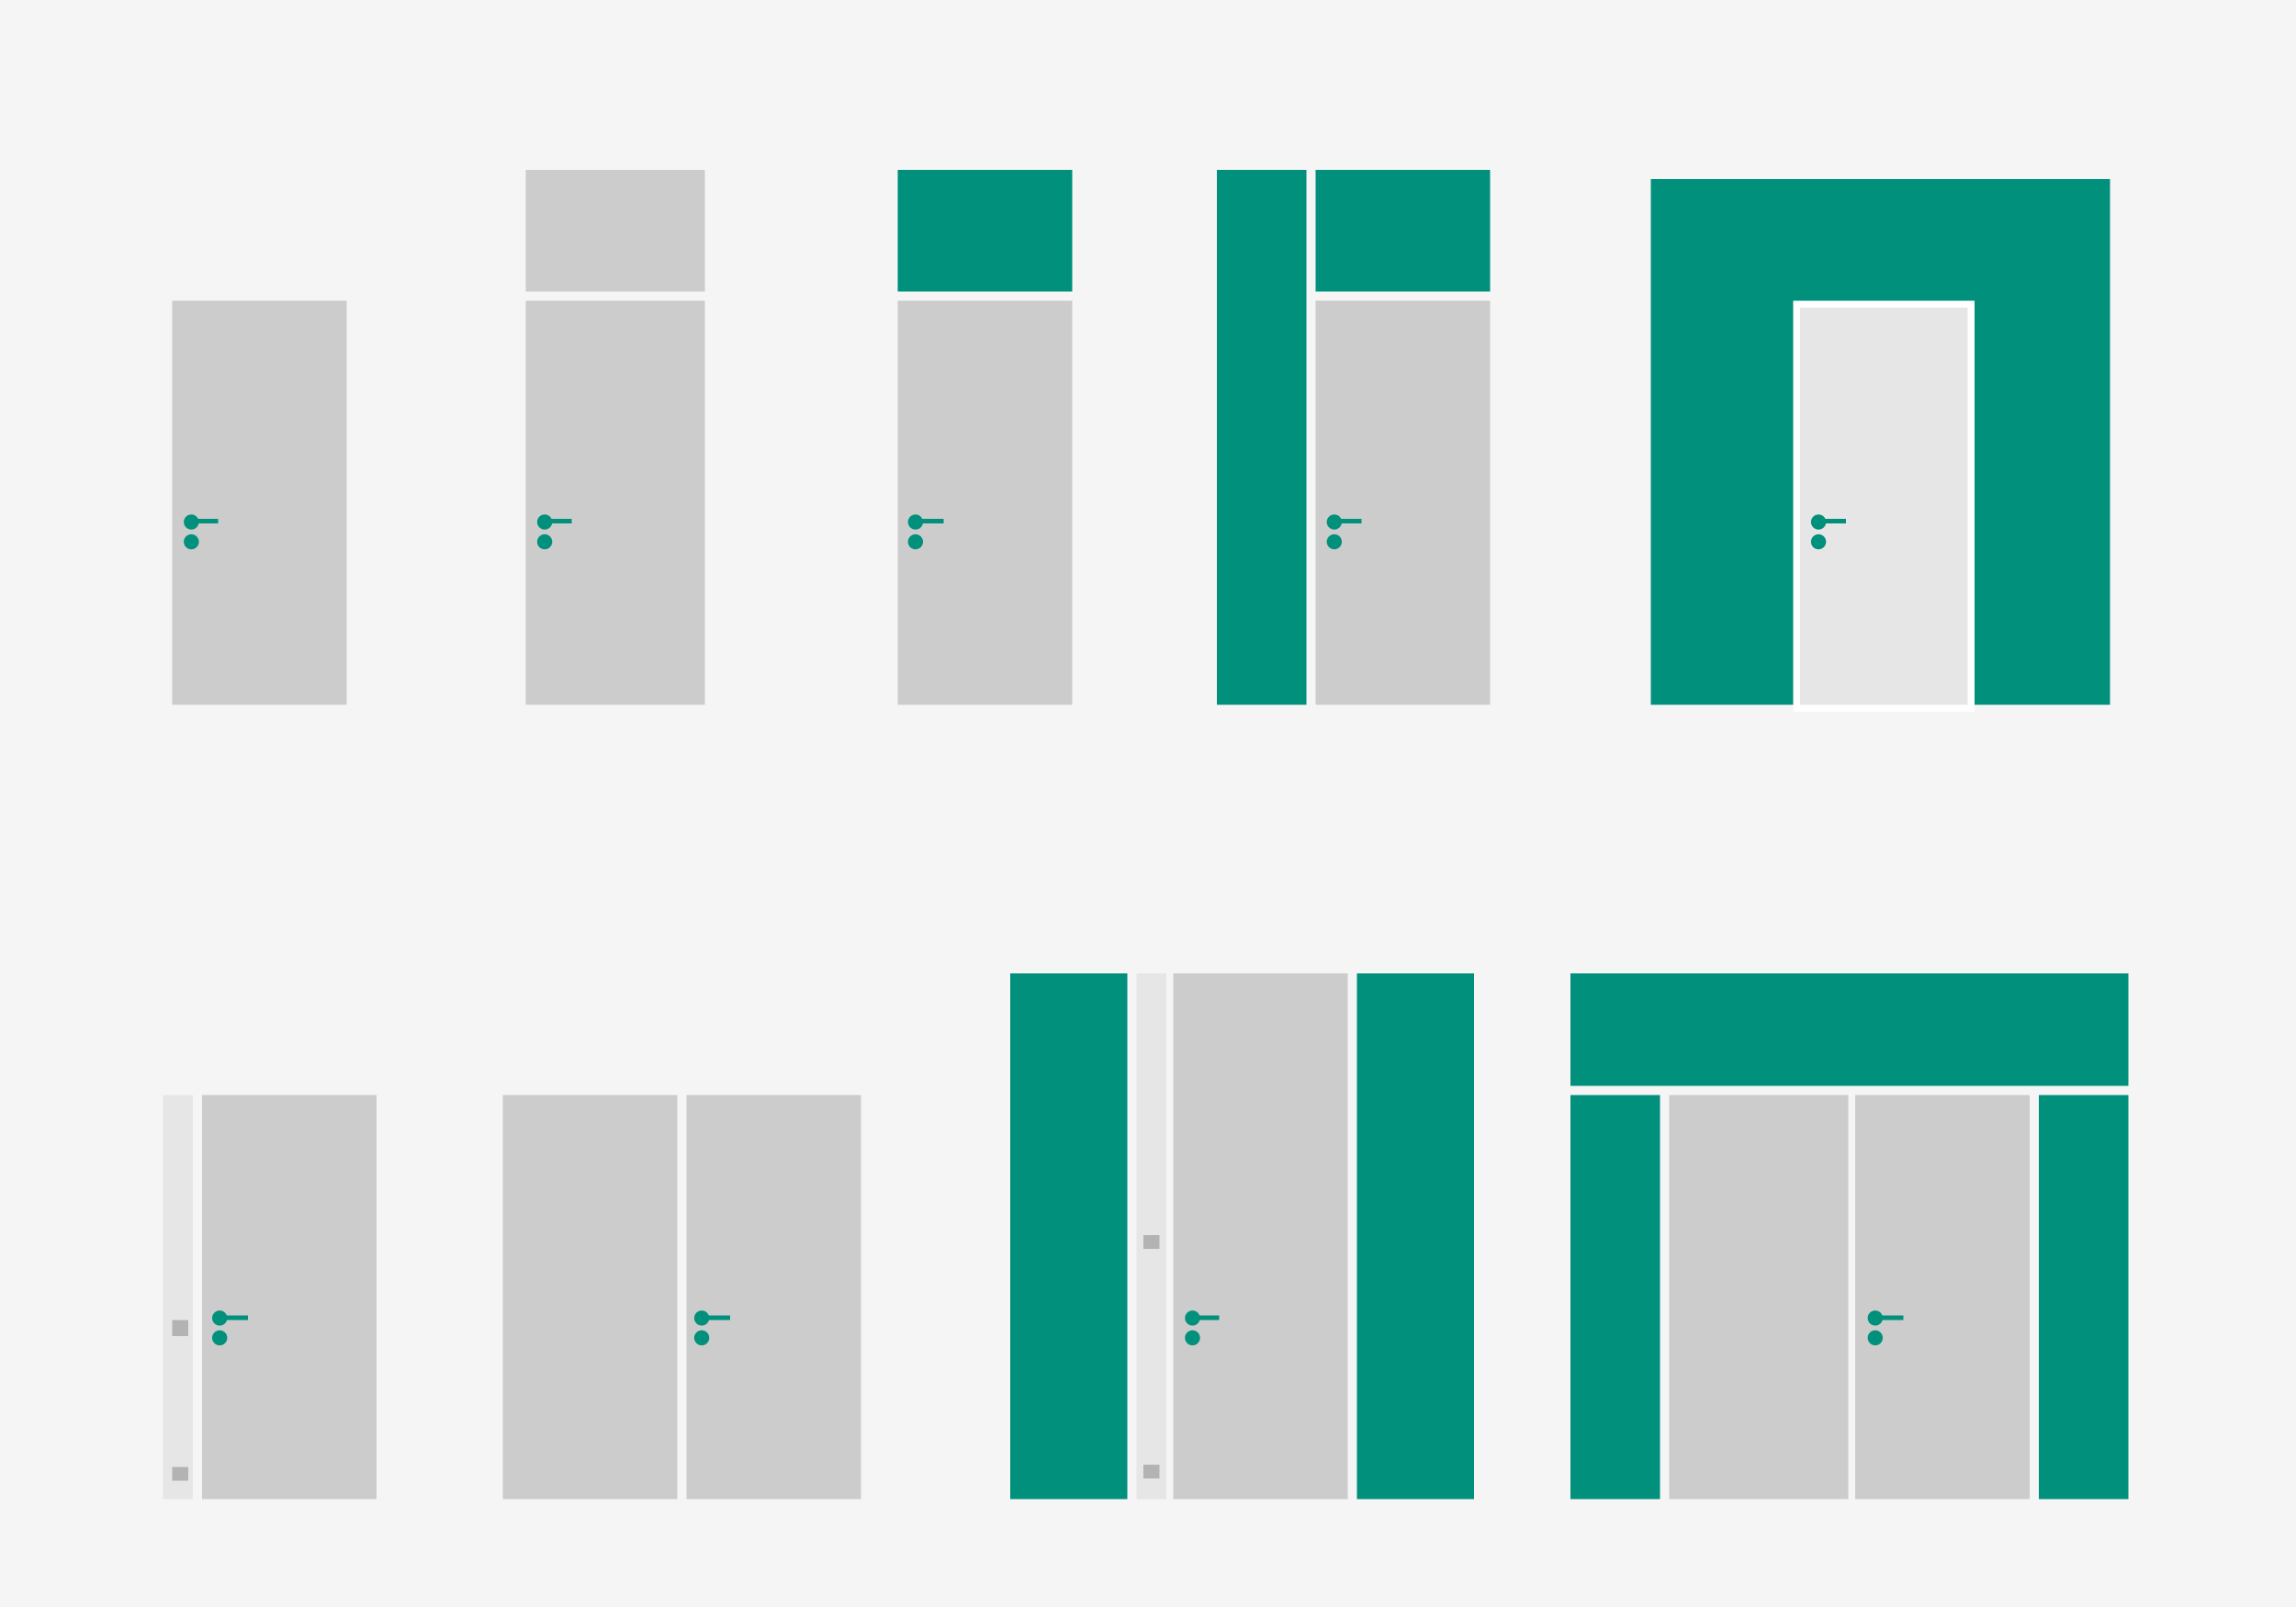 <?xml version="1.0" encoding="utf-8"?>
<!-- Generator: Adobe Illustrator 16.0.3, SVG Export Plug-In . SVG Version: 6.00 Build 0)  -->
<!DOCTYPE svg PUBLIC "-//W3C//DTD SVG 1.1//EN" "http://www.w3.org/Graphics/SVG/1.1/DTD/svg11.dtd">
<svg version="1.1" xmlns:x="http://ns.adobe.com/Extensibility/1.0/" xmlns:i="http://ns.adobe.com/AdobeIllustrator/10.0/" xmlns:graph="http://ns.adobe.com/Graphs/1.0/"
	 xmlns="http://www.w3.org/2000/svg" xmlns:xlink="http://www.w3.org/1999/xlink" x="0px" y="0px" width="1000px" height="700px"
	 viewBox="0 0 1000 700" enable-background="new 0 0 1000 700" xml:space="preserve">
<g id="Hintergrund_Grau">
	<rect x="-57" y="-34" fill="#F5F5F5" width="1098" height="769"/>
</g>
<g id="Inhalt">
	<g>
		<rect x="75" y="131" fill="#CCCCCC" width="76" height="176"/>
	</g>
	<g>
		<g>
			<rect x="391" y="131" fill="#CCCCCC" width="76" height="176"/>
		</g>
		<rect x="391" y="74" fill="#00907C" width="76" height="53"/>
	</g>
	<g>
		<rect x="573" y="131" fill="#CCCCCC" width="76" height="176"/>
		<rect x="573" y="74" fill="#00907C" width="76" height="53"/>
		<rect x="530" y="74" fill="#00907C" width="39" height="233"/>
	</g>
	<g>
		<rect x="719" y="78" fill="#00907C" width="200" height="229"/>
		<g>
			<rect x="782.5" y="132.5" fill="#E6E6E6" stroke="#FFFFFF" stroke-width="3" stroke-miterlimit="10" width="76" height="176"/>
		</g>
	</g>
	<g>
		<rect x="229" y="74" fill="#CCCCCC" width="78" height="53"/>
		<rect x="229" y="131" fill="#CCCCCC" width="78" height="176"/>
	</g>
	<g>
		<rect x="299" y="477" fill="#CCCCCC" width="76" height="176"/>
	</g>
	<g>
		<rect x="219" y="477" fill="#CCCCCC" width="76" height="176"/>
	</g>
	<rect x="684" y="424" fill="#00907C" width="243" height="49"/>
	<g>
		<rect x="808" y="477" fill="#CCCCCC" width="76" height="176"/>
	</g>
	<g>
		<rect x="727" y="477" fill="#CCCCCC" width="78" height="176"/>
	</g>
	<rect x="684" y="477" fill="#00907C" width="39" height="176"/>
	<rect x="888" y="477" fill="#00907C" width="39" height="176"/>
	<rect x="88" y="477" fill="#CCCCCC" width="76" height="176"/>
	<g>
		<rect x="71" y="477" fill="#E6E6E6" width="13" height="176"/>
		<rect x="75" y="639" fill="#B3B3B3" width="7" height="6"/>
		<rect x="75" y="575" fill="#B3B3B3" width="7" height="7"/>
	</g>
	<g>
		<rect x="511" y="424" fill="#CCCCCC" width="76" height="229"/>
	</g>
	<rect x="440" y="424" fill="#00907C" width="51" height="229"/>
	<rect x="591" y="424" fill="#00907C" width="51" height="229"/>
	<g>
		<rect x="495" y="424" fill="#E6E6E6" width="13" height="229"/>
		<rect x="498" y="638" fill="#B3B3B3" width="7" height="6"/>
		<rect x="498" y="538" fill="#B3B3B3" width="7" height="6"/>
	</g>
	<g>
		<circle fill="#00907C" cx="83.333" cy="227.392" r="3.285"/>
		<circle fill="#00907C" cx="83.333" cy="236.004" r="3.285"/>
		<rect x="82" y="226" fill="#00907C" width="13" height="2"/>
		<line fill="none" x1="76" y1="224" x2="76" y2="238"/>
	</g>
	<circle fill="#00907C" cx="95.684" cy="574.143" r="3.285"/>
	<circle fill="#00907C" cx="95.684" cy="582.755" r="3.285"/>
	<rect x="94" y="573" fill="#00907C" width="14" height="2"/>
	<line fill="none" x1="89" y1="571" x2="89" y2="584"/>
	<circle fill="#00907C" cx="305.634" cy="574.143" r="3.285"/>
	<circle fill="#00907C" cx="305.634" cy="582.755" r="3.285"/>
	<rect x="304" y="573" fill="#00907C" width="14" height="2"/>
	<line fill="none" x1="299" y1="571" x2="299" y2="584"/>
	<circle fill="#00907C" cx="519.384" cy="574.143" r="3.285"/>
	<circle fill="#00907C" cx="519.384" cy="582.755" r="3.285"/>
	<rect x="518" y="573" fill="#00907C" width="13" height="2"/>
	<line fill="none" x1="508" y1="571" x2="508" y2="584"/>
	<circle fill="#00907C" cx="816.735" cy="574.143" r="3.284"/>
	<circle fill="#00907C" cx="816.735" cy="582.755" r="3.284"/>
	<rect x="815" y="573" fill="#00907C" width="14" height="2"/>
	<line fill="none" x1="806" y1="571" x2="806" y2="584"/>
	<g>
		<circle fill="#00907C" cx="237.234" cy="227.392" r="3.285"/>
		<circle fill="#00907C" cx="237.234" cy="236.004" r="3.285"/>
		<rect x="236" y="226" fill="#00907C" width="13" height="2"/>
		<line fill="none" x1="230" y1="224" x2="230" y2="238"/>
	</g>
	<g>
		<circle fill="#00907C" cx="398.735" cy="227.392" r="3.285"/>
		<circle fill="#00907C" cx="398.735" cy="236.004" r="3.285"/>
		<rect x="397" y="226" fill="#00907C" width="14" height="2"/>
		<line fill="none" x1="392" y1="224" x2="392" y2="238"/>
	</g>
	<g>
		<circle fill="#00907C" cx="581.135" cy="227.392" r="3.285"/>
		<circle fill="#00907C" cx="581.135" cy="236.004" r="3.285"/>
		<rect x="580" y="226" fill="#00907C" width="13" height="2"/>
		<line fill="none" x1="574" y1="224" x2="574" y2="238"/>
	</g>
	<g>
		<circle fill="#00907C" cx="792.036" cy="227.392" r="3.285"/>
		<circle fill="#00907C" cx="792.036" cy="236.004" r="3.285"/>
		<rect x="791" y="226" fill="#00907C" width="13" height="2"/>
		<line fill="none" x1="785" y1="224" x2="785" y2="238"/>
	</g>
</g>
</svg>
